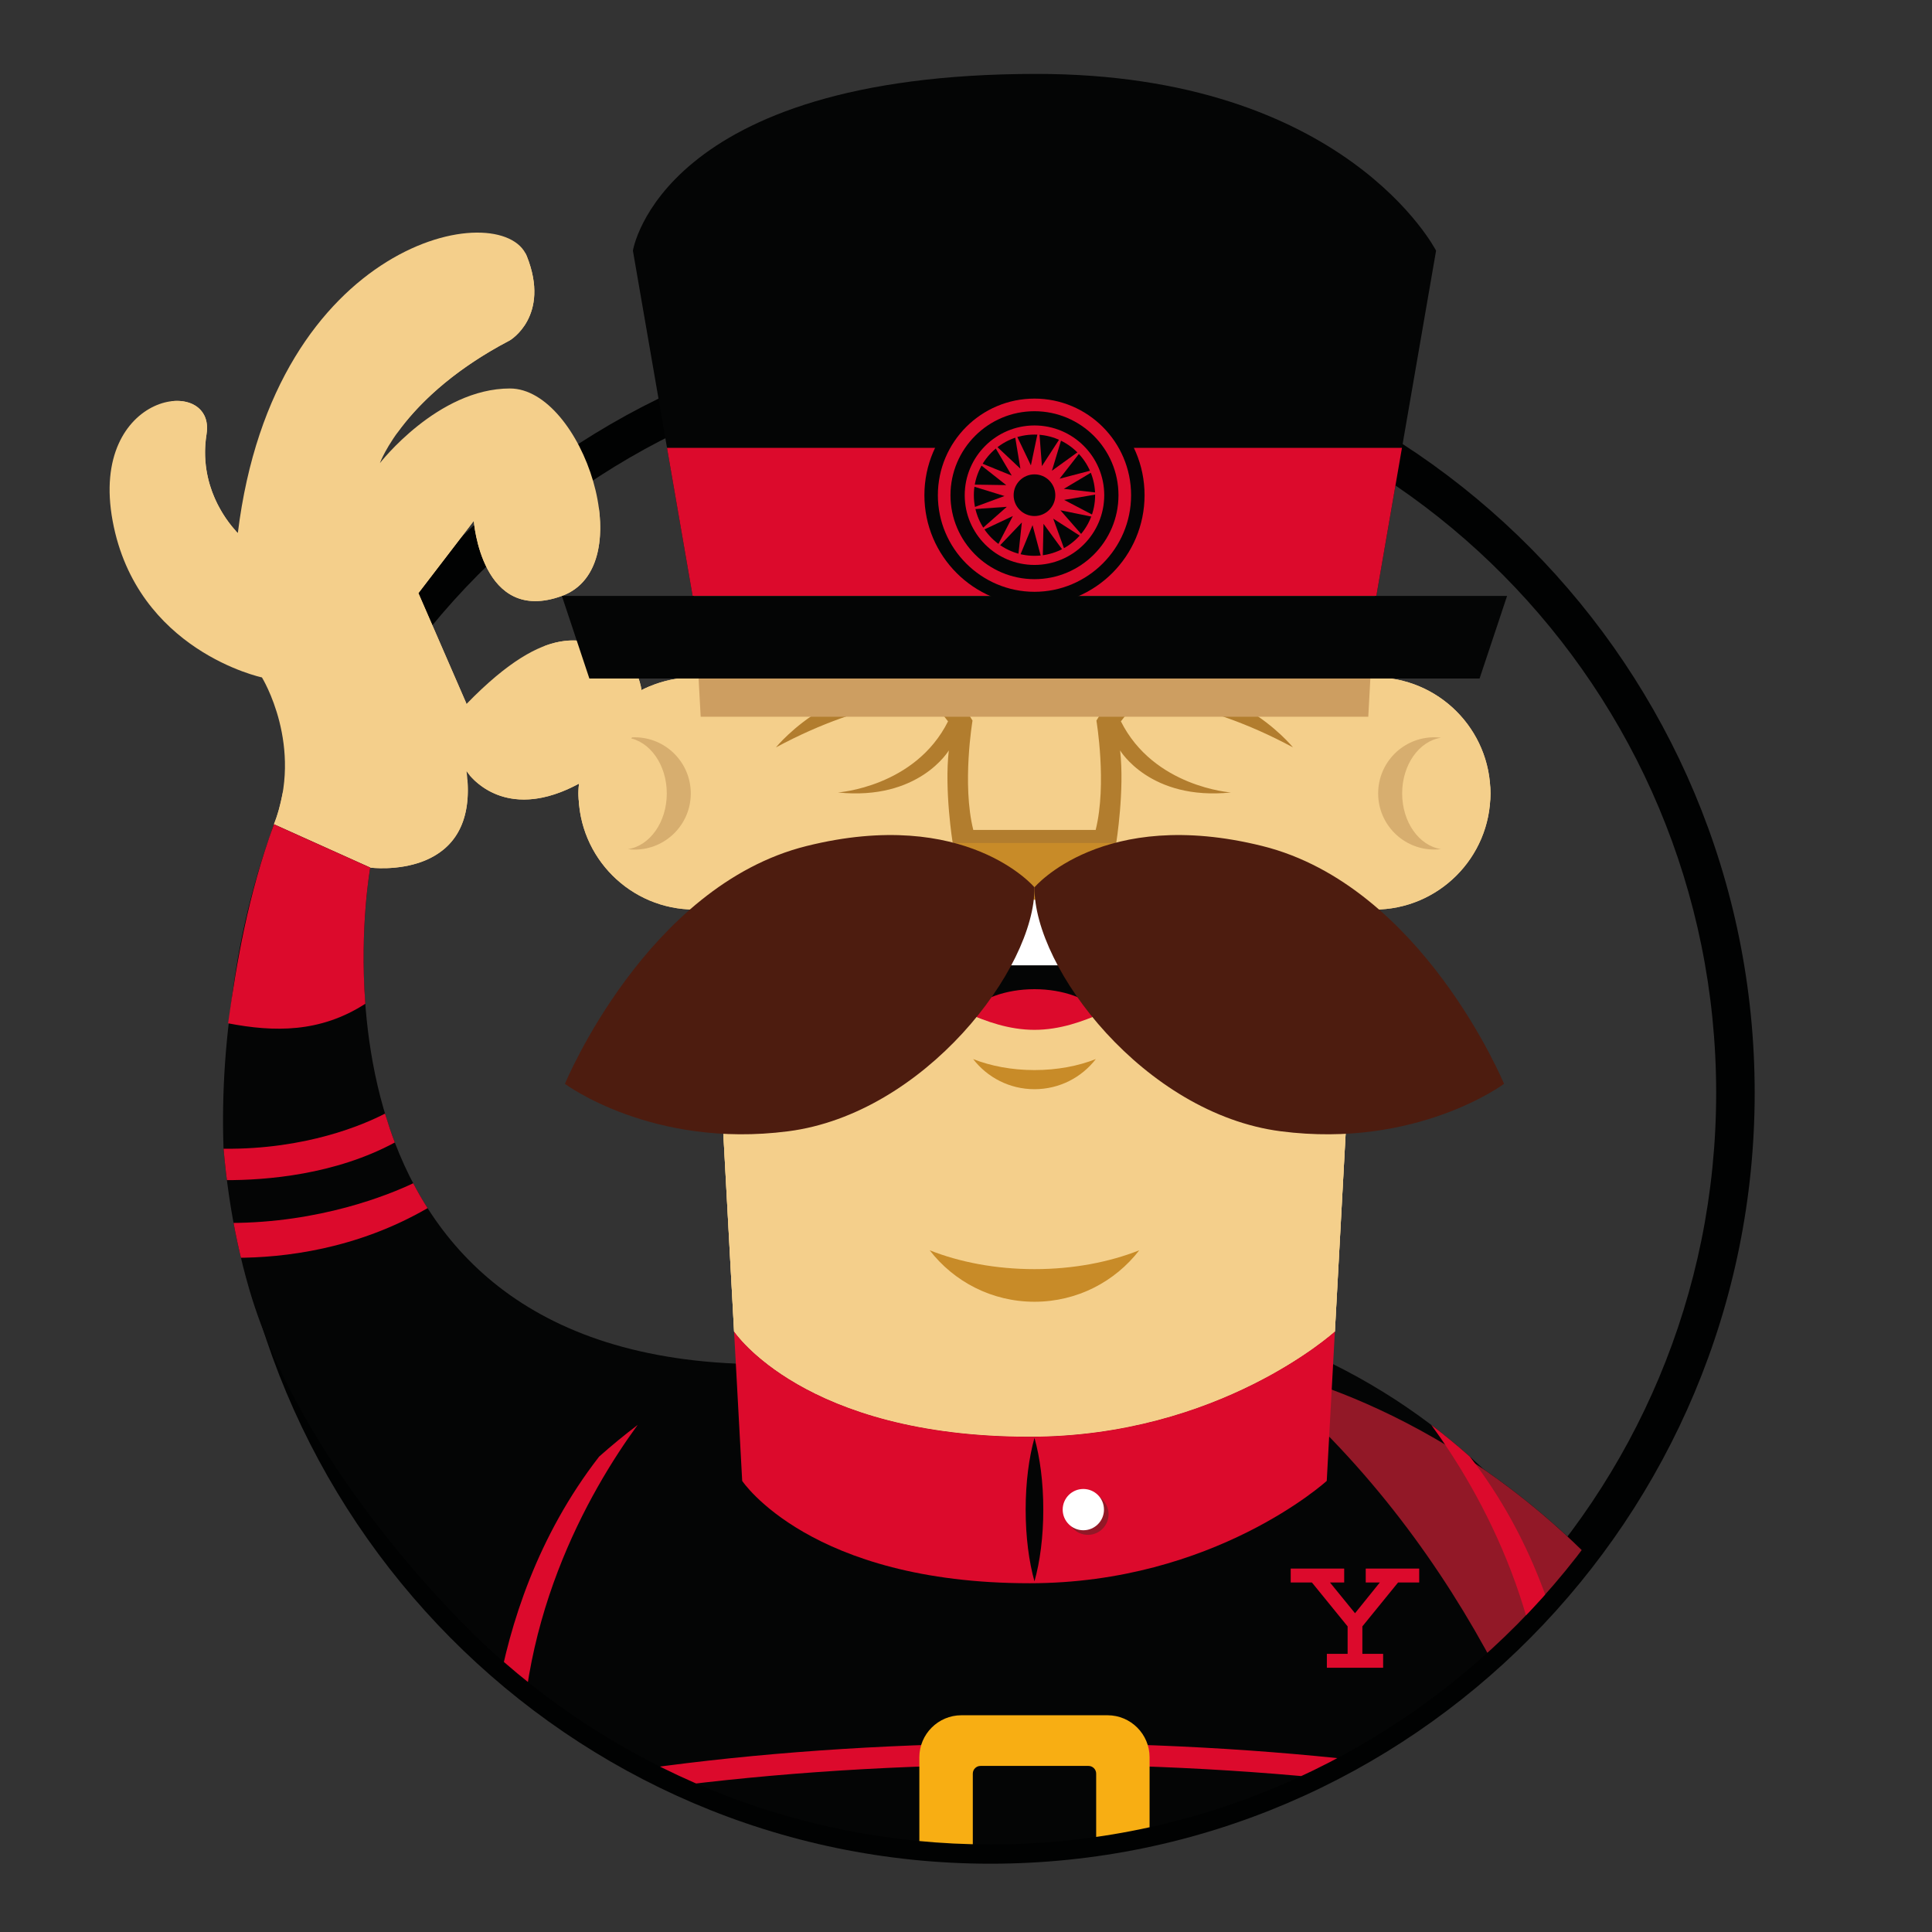 <?xml version="1.0" encoding="utf-8"?>
<!-- Generator: Adobe Illustrator 17.0.2, SVG Export Plug-In . SVG Version: 6.00 Build 0)  -->
<!DOCTYPE svg PUBLIC "-//W3C//DTD SVG 1.1//EN" "http://www.w3.org/Graphics/SVG/1.1/DTD/svg11.dtd">
<svg version="1.1" id="Calque_1" xmlns="http://www.w3.org/2000/svg" xmlns:xlink="http://www.w3.org/1999/xlink" x="0px" y="0px"
	 width="130px" height="130px" viewBox="0 0 130 130" enable-background="new 0 0 130 130" xml:space="preserve">
<rect x="0" y="0" width="130" height="130" fill="#333333" stroke="none"/>
<g>
	<path fill="#010202" d="M66.646,125.405c-28.355,0-51.423-23.268-51.423-51.869c0-28.599,23.068-51.866,51.423-51.866
		s51.423,23.267,51.423,51.866C118.069,102.137,95.001,125.405,66.646,125.405z M66.646,24.262
		c-26.925,0-48.831,22.104-48.831,49.274c0,27.171,21.906,49.276,48.831,49.276c26.926,0,48.831-22.105,48.831-49.276
		C115.477,46.366,93.572,24.262,66.646,24.262z"/>
	<g>
		<g>
			<defs>
				<path id="SVGID_3_" d="M94.707,31.628v-0.133l2.926-14.625c0,0-6.5-14.951-28.276-13.163
					c-21.775,1.787-24.537,6.825-28.113,12.838l2.112,9.587l-4.063,2.601c0,0-1.462-4.388-3.738-4.55c0,0,3.412-4.875,0.975-8.287
					s-15.438-3.088-20.476,14.138c0,0-0.649-5.2-2.762-5.2c-2.112,0-9.912,2.763-7.8,10.888s9.425,10.562,11.863,11.538
					c0,0,1.137,1.462,0.65,3.412c-0.256,1.024-6.152,19.252-1.227,36.101c3.678,12.583,15.436,23.515,15.436,23.515
					c8.981,8.566,21.097,13.821,34.432,13.821c27.683,0,50.127-22.641,50.127-50.572C116.773,56.098,108.022,40.719,94.707,31.628z"
					/>
			</defs>
			<clipPath id="SVGID_1_">
				<use xlink:href="#SVGID_3_"  overflow="visible"/>
			</clipPath>
			<g clip-path="url(#SVGID_1_)">
				<path fill="#040505" d="M84.325,91.97c0,0,36.433,5.866,40.447,56.81c0,0-6.793,4.323-13.894,4.632
					C110.877,153.412,111.495,114.201,84.325,91.97L84.325,91.97z"/>
				<path fill="#DC0A2C" d="M105.629,123.834c0.285,0.824,0.553,1.643,0.809,2.454c2.394-0.243,7.759-1.001,12.512-3.153
					c-0.332-0.797-0.675-1.569-1.025-2.326C116.177,121.614,112.302,123.045,105.629,123.834L105.629,123.834z"/>
				<g>
					<g>
						<circle fill="#F4CF8B" cx="46.742" cy="53.388" r="7.814"/>
						<circle fill="#F4CF8B" cx="46.742" cy="53.388" r="7.814"/>
						<path fill="#F4CF8B" d="M38.928,53.388c0,0.24,0.012,0.477,0.034,0.711c0.557-0.236,1.15-0.544,1.783-0.949
							c3.703-2.365,3.813-5.187,2.985-6.974C40.91,47.354,38.928,50.139,38.928,53.388z"/>
						<circle fill="#F4CF8B" cx="42.705" cy="53.388" r="3.777"/>
						<g>
							<path fill="#D7AE6F" d="M42.705,49.611c-0.154,0-0.304,0.011-0.452,0.03c1.472,0.224,2.614,1.815,2.614,3.748
								s-1.142,3.524-2.614,3.748c0.148,0.018,0.298,0.03,0.452,0.03c2.085,0,3.777-1.691,3.777-3.777S44.791,49.611,42.705,49.611z
								"/>
							<path fill="#F4CF8B" d="M42.253,49.64c-0.117-0.018-0.235-0.03-0.356-0.03c-1.64,0-2.97,1.691-2.97,3.777
								C38.928,51.454,40.381,49.864,42.253,49.64z"/>
							<path fill="#F4CF8B" d="M38.928,53.388c0,2.086,1.329,3.777,2.97,3.777c0.12,0,0.238-0.011,0.356-0.03
								C40.381,56.912,38.928,55.32,38.928,53.388z"/>
						</g>
					</g>
					<g>
						<circle fill="#F4CF8B" cx="92.473" cy="53.388" r="7.815"/>
						<circle fill="#F4CF8B" cx="92.473" cy="53.388" r="7.815"/>
						<circle fill="#F4CF8B" cx="96.51" cy="53.388" r="3.777"/>
						<g>
							<path fill="#D7AE6F" d="M94.348,53.388c0-1.933,1.141-3.524,2.614-3.748c-0.148-0.018-0.299-0.03-0.452-0.03
								c-2.087,0-3.777,1.691-3.777,3.777c0,2.086,1.69,3.777,3.777,3.777c0.153,0,0.304-0.011,0.452-0.03
								C95.49,56.912,94.348,55.32,94.348,53.388z"/>
							<path fill="#F4CF8B" d="M100.288,53.388c0-2.086-1.33-3.777-2.97-3.777c-0.121,0-0.24,0.011-0.357,0.03
								C98.835,49.864,100.288,51.454,100.288,53.388L100.288,53.388z"/>
							<path fill="#F4CF8B" d="M96.962,57.135c0.117,0.018,0.235,0.03,0.357,0.03c1.639,0,2.97-1.691,2.97-3.777
								C100.288,55.32,98.835,56.912,96.962,57.135z"/>
						</g>
					</g>
				</g>
				<g>
					<path fill="#F4CF8B" d="M24.913,58.38c0,0,7.453,0.973,6.481-6.48c0,0,2.592,4.05,8.425,0.324
						c5.833-3.726,2.754-8.587,1.134-8.748c-1.62-0.162-3.888-1.945-9.559,3.888l-3.24-7.452l3.727-4.861
						c0,0,0.512,7.021,5.927,5.049c5.414-1.971,1.364-13.96-3.496-13.96s-8.749,5.022-8.749,5.022s1.62-4.535,8.749-8.262
						c0,0,2.754-1.62,1.134-5.671c-1.62-4.051-17.011-1.134-19.442,18.632c0,0-2.754-2.592-2.106-6.642s-7.94-2.916-6.319,5.833
						c1.62,8.749,10.046,10.53,10.046,10.53s2.86,4.628,0.81,9.883C18.432,55.464,21.673,59.514,24.913,58.38z"/>
					<g>
						<path fill="#F4CF8B" d="M39.819,52.223c5.833-3.726,2.754-8.587,1.134-8.748c-0.996-0.1-2.239-0.81-4.364,0.012l1.909,3.932
							c0,0-0.392,5.625-6.67,4.185c0,0-0.066,0.221-0.23,0.558C32.308,52.998,34.92,55.353,39.819,52.223z"/>
						<path fill="#F4CF8B" d="M31.448,52.448c-0.971,1.741-4.337,5.087-12.427,0.917c-0.154,0.729-0.3,1.377-0.589,2.099
							c0,0,3.24,4.051,6.481,2.916C24.913,58.38,31.988,59.3,31.448,52.448z"/>
					</g>
					<path fill="#F4CF8B" d="M31.88,35.05c0,0,0.512,7.021,5.927,5.049c2.214-0.806,2.845-3.287,2.485-5.939
						c-1.351,1.398-5.523,4.947-7.157-2.568l-7.456,8.633l-5.887,3.401l7.325-1.831l4.276,5.568l-3.24-7.452L31.88,35.05z"/>
					<path fill="#F4CF8B" d="M26.781,29.055c1.206-1.66,3.478-4.039,7.529-6.156c0,0,2.754-1.62,1.134-5.671
						c-0.028-0.07-0.061-0.137-0.096-0.202c-0.385,1.225-1.135,2.686-2.605,3.708c-3.009,2.093-13.735,9.548-10.334,20.798
						C22.409,41.533,21.033,34.573,26.781,29.055z"/>
					<path fill="#F4CF8B" d="M15.849,35.701c-0.569-0.617-2.508-3.015-1.953-6.484c0.256-1.6-0.931-2.387-2.358-2.219
						c-0.254,4.356,0.346,13.182,8.909,15.712C20.447,42.71,17.203,41.169,15.849,35.701z"/>
				</g>
				<path fill="#040505" d="M18.432,55.464l6.481,2.916c0,0-5.833,32.079,24.626,33.375c0,0,0.215,20.633-18.579,20.31
					C30.96,112.065,6.121,92.334,18.432,55.464L18.432,55.464z"/>
				<path fill="#DC0A2C" d="M26.196,75.831c-0.099-0.293-0.192-0.588-0.282-0.883l-0.005-0.017
					c-1.44,0.746-5.313,2.421-10.866,2.366c0.025,0.716,0.067,1.418,0.12,2.113c2.789,0.008,7.39-0.369,11.404-2.534l-0.008-0.022
					c-0.116-0.303-0.223-0.607-0.327-0.911L26.196,75.831z"/>
				<path fill="#DC0A2C" d="M28.249,80.427c-0.153-0.266-0.3-0.535-0.442-0.805l-0.002-0.003c-1.659,0.786-6.282,2.666-12.343,2.671
					c0.106,0.797,0.23,1.579,0.369,2.345c3.297,0.003,8.174-0.582,12.941-3.342l-0.013-0.022c-0.167-0.262-0.327-0.528-0.481-0.795
					L28.249,80.427L28.249,80.427z"/>
				<path fill="#DC0A2C" d="M18.432,55.464c-1.76,4.821-2.501,9.243-3.084,13.392c3.081,0.594,6.191,0.65,9.234-1.316
					c-0.388-5.195,0.331-9.159,0.331-9.159L18.432,55.464z"/>
				<path fill="#040505" d="M87.882,90.941H51.334c-38.903,17.084-29.846,81.511-29.846,81.511h48.371V142.99l2.676,29.462h45.192
					C117.727,172.451,126.784,108.025,87.882,90.941z"/>
				<path fill="#921827" d="M120.661,150.903c-0.547-13.84-3.326-31.653-12.651-44.985C96.841,93.99,84.325,91.97,84.325,91.97
					c27.17,22.231,26.553,61.442,26.553,61.442C114.509,153.254,118.058,152.046,120.661,150.903z"/>
				<path fill="#DC0A2C" d="M23.062,131.083c-0.126,0.593-0.247,1.186-0.361,1.777c10.751-3.959,27.761-6.517,46.907-6.517
					c19.147,0,36.156,2.558,46.907,6.517c-0.115-0.592-0.235-1.185-0.361-1.777c-10.768-3.885-27.612-6.386-46.546-6.386
					S33.83,127.198,23.062,131.083z"/>
				<path fill="#DC0A2C" d="M25.192,122.947c-0.168,0.532-0.331,1.067-0.487,1.601c10.797-3.559,26.906-5.82,44.904-5.82
					s34.106,2.26,44.903,5.82c-0.156-0.533-0.319-1.069-0.487-1.601c-10.792-3.468-26.689-5.66-44.416-5.66
					C51.88,117.287,35.984,119.479,25.192,122.947L25.192,122.947z"/>
				<path fill="#DC0A2C" d="M40.313,98.013c-8.33,10.739-7.433,23.802-7.433,23.802l2.265-1.029
					c-0.712-11.396,4.489-20.423,7.761-24.905C42.008,96.563,41.143,97.274,40.313,98.013z"/>
				<path fill="#DC0A2C" d="M96.31,95.882c3.272,4.482,8.474,13.509,7.762,24.905l2.264,1.029c0,0,0.898-13.063-7.432-23.801
					C98.073,97.274,97.209,96.563,96.31,95.882L96.31,95.882z"/>
				<path fill="#F4CF8B" d="M89.821,89.598c0,0-7.768,7.078-20.543,7.078c-15.192,0-19.883-7.078-19.883-7.078l-2.689-49.499h45.805
					L89.821,89.598L89.821,89.598z"/>
				<path fill="#F4CF8B" d="M89.821,89.598c0,0-7.768,7.078-20.543,7.078c-15.192,0-19.883-7.078-19.883-7.078l-2.689-49.499h45.805
					L89.821,89.598L89.821,89.598z"/>
				<path fill="#F4CF8B" d="M89.821,89.598c0,0-7.768,7.078-20.543,7.078c-15.192,0-19.883-7.078-19.883-7.078l-2.689-49.499h45.805
					L89.821,89.598L89.821,89.598z"/>
				<path fill="#B27D2E" d="M75.423,48.538l1.132-1.44c0,0,4.117-0.206,10.446,3.19c0,0-4.581-5.66-11.476-3.757l0.206-1.235
					l-1.955,3.191c0,0,0.72,4.27-0.051,7.358h-8.234c-0.772-3.088-0.052-7.358-0.052-7.358l-1.955-3.191l0.205,1.235
					c-6.895-1.904-11.475,3.757-11.475,3.757c6.329-3.396,10.446-3.19,10.446-3.19l1.132,1.44c-2.213,4.426-7.41,4.785-7.41,4.785
					c5.455,0.567,7.462-2.83,7.462-2.83c-0.309,2.676,0.257,6.199,0.257,6.199l5.48,3.861l0.026-0.026l0.026,0.026l5.48-3.861
					c0,0,0.566-3.523,0.257-6.199c0,0,2.007,3.396,7.462,2.83C82.833,53.324,77.635,52.964,75.423,48.538L75.423,48.538z"/>
				<ellipse fill="#040505" cx="69.608" cy="64.568" rx="7.513" ry="4.503"/>
				<path fill="#DC0A2C" d="M69.608,69.296c1.7,0,3.268-0.564,4.527-1.135c-0.882-0.954-2.579-1.601-4.527-1.601
					c-1.949,0-3.645,0.647-4.527,1.601C66.34,68.732,67.908,69.296,69.608,69.296z"/>
				<path fill="#FFFFFF" d="M69.608,60.065c-4.149,0-7.513,2.016-7.513,4.503c0,0.13,0.011,0.258,0.03,0.386h14.967
					c0.018-0.128,0.03-0.256,0.03-0.386C77.121,62.081,73.757,60.065,69.608,60.065z"/>
				<path fill="#C88B28" d="M69.608,72.003c-1.524,0-2.943-0.272-4.127-0.74c0.949,1.23,2.442,2.027,4.127,2.027
					c1.684,0,3.178-0.797,4.127-2.027C72.551,71.731,71.132,72.003,69.608,72.003z"/>
				<path fill="#C88B28" d="M69.608,85.397c-2.605,0-5.027-0.467-7.05-1.267c1.623,2.102,4.173,3.462,7.05,3.462
					c2.877,0,5.427-1.36,7.05-3.462C74.634,84.93,72.212,85.397,69.608,85.397z"/>
				<polygon fill="#CD9E61" points="92.068,48.229 92.511,40.099 46.705,40.099 47.147,48.229 				"/>
				<path fill="#040505" d="M92.611,40.099l4.019-23.231c0,0-6.06-11.895-26.888-11.895c-25.318,0-27.155,11.895-27.155,11.895
					l4.019,23.231H92.611z"/>
				<polygon fill="#DC0A2C" points="46.605,40.099 92.612,40.099 94.334,30.136 44.881,30.136 				"/>
				<polygon fill="#040505" points="39.658,45.657 37.807,40.099 101.409,40.099 99.557,45.657 				"/>
				<g>
					<circle fill="#040505" cx="69.608" cy="33.321" r="7.407"/>
					<path fill="#DC0A2C" d="M69.608,39.821c-3.585,0-6.501-2.916-6.501-6.498c0-3.586,2.916-6.502,6.501-6.502
						c3.585,0,6.501,2.916,6.501,6.502C76.109,36.906,73.193,39.821,69.608,39.821z M69.608,27.67c-3.116,0-5.652,2.536-5.652,5.652
						c0,3.115,2.536,5.649,5.652,5.649c3.116,0,5.652-2.534,5.652-5.649C75.26,30.206,72.724,27.67,69.608,27.67z"/>
					<path fill="#DC0A2C" d="M69.608,38.013c-2.588,0-4.694-2.104-4.694-4.691c0-2.588,2.106-4.694,4.694-4.694
						c2.588,0,4.694,2.106,4.694,4.694C74.301,35.909,72.195,38.013,69.608,38.013z M69.608,29.242c-2.25,0-4.08,1.83-4.08,4.08
						c0,2.249,1.831,4.078,4.08,4.078c2.25,0,4.08-1.829,4.08-4.078C73.688,31.072,71.857,29.242,69.608,29.242z"/>
					<polygon fill="#DC0A2C" points="72.917,30.134 71.298,32.21 73.845,31.544 71.584,32.894 74.2,33.194 71.604,33.638 
						73.936,34.861 71.355,34.337 73.087,36.32 70.871,34.899 71.769,37.374 70.215,35.248 70.158,37.88 69.478,35.336 
						68.474,37.771 68.759,35.153 66.943,37.06 68.153,34.722 65.771,35.845 67.746,34.102 65.12,34.288 67.589,33.376 
						65.073,32.601 67.706,32.642 65.639,31.011 68.079,32.002 66.741,29.733 68.66,31.537 68.231,28.94 69.367,31.315 
						69.907,28.737 70.109,31.362 71.542,29.155 70.782,31.675 					"/>
					<path fill="#040505" d="M71.01,33.322c0,0.772-0.628,1.401-1.403,1.401c-0.774,0-1.402-0.629-1.402-1.401
						c0-0.776,0.628-1.403,1.402-1.403C70.382,31.919,71.01,32.546,71.01,33.322z"/>
				</g>
				<path fill="#DC0A2C" d="M69.278,96.676c-15.184,0-19.878-7.071-19.883-7.078l0.546,10.048c0,0,4.564,6.887,19.346,6.887
					c12.429,0,19.987-6.887,19.987-6.887l0.546-10.048C89.812,89.606,82.045,96.676,69.278,96.676z"/>
				<path fill="#040505" d="M69.607,106.404c0.37-1.307,0.594-2.988,0.594-4.824s-0.224-3.518-0.594-4.824
					c-0.369,1.307-0.593,2.988-0.593,4.824C69.014,103.415,69.238,105.097,69.607,106.404L69.607,106.404z"/>
				<circle fill="#921827" cx="73.204" cy="101.888" r="1.389"/>
				<circle fill="#FFFFFF" cx="72.895" cy="101.579" r="1.389"/>
				<path fill="#F8AE13" d="M74.524,115.416h-9.833c-1.561,0-2.83,1.27-2.83,2.83v6.996c0,1.561,1.269,2.83,2.83,2.83h9.833
					c1.561,0,2.829-1.27,2.829-2.83v-6.996C77.354,116.687,76.085,115.416,74.524,115.416z M73.759,119.344v4.803
					c0,0.287-0.233,0.519-0.518,0.519h-7.264c-0.287,0-0.519-0.233-0.519-0.519v-4.803c0-0.287,0.232-0.519,0.519-0.519h7.264
					C73.525,118.824,73.759,119.057,73.759,119.344z"/>
				<polygon fill="#C88B28" points="69.582,60.554 69.608,60.528 69.634,60.554 75.07,56.724 64.145,56.724 				"/>
				<g>
					<path fill="#4D1C0F" d="M69.607,59.705c0,0-4.58-5.455-15.335-2.778c-10.755,2.675-16.26,16.003-16.26,16.003
						s5.866,4.375,15.025,3.191C62.197,74.938,69.659,65.16,69.607,59.705z"/>
					<path fill="#4D1C0F" d="M69.608,59.705c0,0,4.579-5.455,15.334-2.778c10.755,2.675,16.261,16.003,16.261,16.003
						s-5.866,4.375-15.026,3.191C77.018,74.938,69.557,65.16,69.608,59.705z"/>
				</g>
				<polygon fill="#DC0A2C" points="92.846,106.481 91.177,108.551 89.491,106.481 90.448,106.481 90.448,105.547 86.849,105.547 
					86.849,106.481 88.275,106.481 90.678,109.436 90.678,111.282 89.282,111.282 89.282,112.22 93.068,112.22 93.068,111.282 
					91.671,111.282 91.671,109.436 94.074,106.481 95.495,106.481 95.495,105.547 91.897,105.547 91.897,106.481 				"/>
			</g>
		</g>
	</g>
</g>
</svg>
